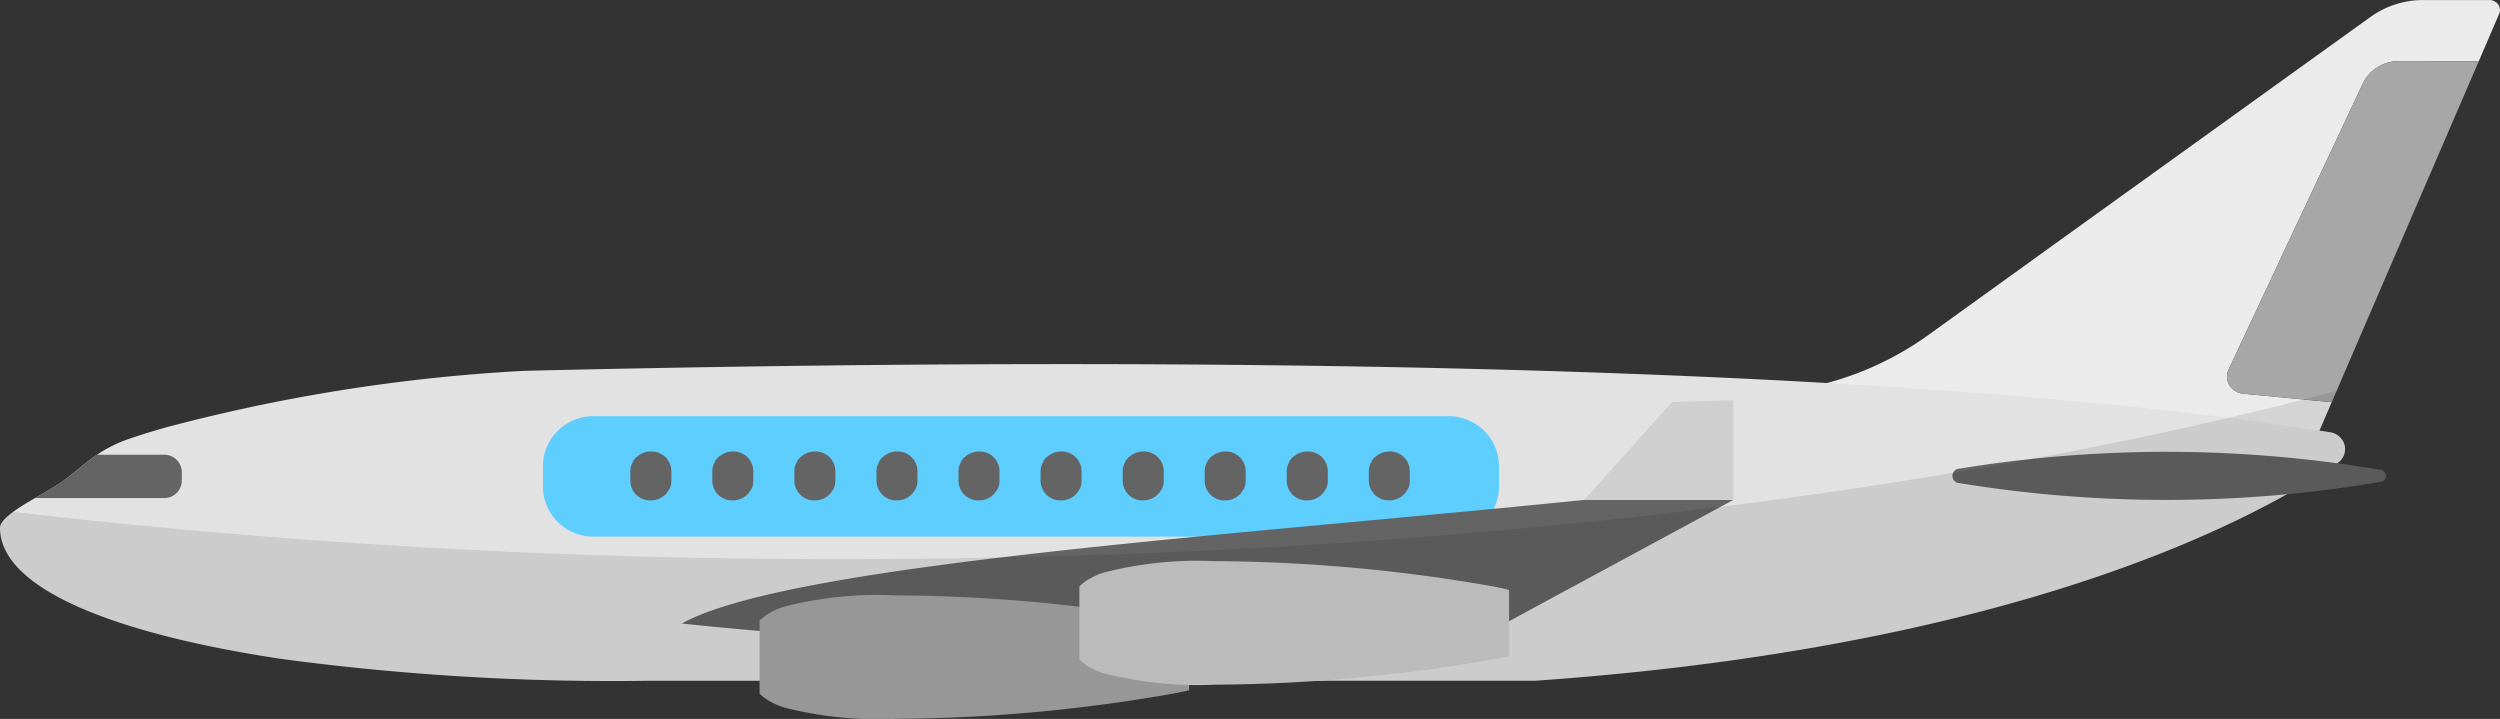 <svg xmlns="http://www.w3.org/2000/svg" width="120.112" height="34.542" viewBox="0 0 120.112 34.542">
  <rect x="0" y="0" width="120.112" height="34.542" fill="#333333" stroke="none"/>
  <g id="Group_688" data-name="Group 688" transform="translate(-250 -239)">
    <g id="Group_157" data-name="Group 157" transform="translate(233.389 -17.354)">
      <g id="Group_156" data-name="Group 156">
        <g id="Group_152" data-name="Group 152">
          <path id="Path_276" data-name="Path 276" d="M136.686,257.012l-.981,2.279h-3.827a1.916,1.916,0,0,0-1.747,1.076l-1.86,3.963-1.845,3.927-.42.9-1.853,3.947-.47,1.007a.78.78,0,0,0,.04.751.882.882,0,0,0,.664.409l4.248.407-.659,1.532-30.868-.962,6.322-1.267a15.05,15.05,0,0,0,5.81-2.518l1.9-1.37,2.691-1.936,1.246-.9,5.463-3.927,9.977-7.174a4.34,4.34,0,0,1,2.519-.8h3.181a.512.512,0,0,1,.417.21A.464.464,0,0,1,136.686,257.012Z" fill="#ebebeb"/>
        </g>
        <path id="Path_277" data-name="Path 277" d="M128.923,278.6c-3.785,2.59-15.131,8.819-38.551,10.46H47.853a120.118,120.118,0,0,1-17.686-1.044C22.686,286.9,16.611,284.8,16.611,281.7c.009-.261.361-.572.827-.892.264-.176.56-.356.854-.523.457-.266.905-.515,1.207-.72.6-.409,1.091-.9,1.772-1.363a6.558,6.558,0,0,1,1.583-.778c.547-.188,1.121-.36,1.7-.527a84.393,84.393,0,0,1,17.229-2.726c53.957-1.273,77.548,1.539,85.4,2.75.531.073.988.138,1.375.2a.851.851,0,0,1,.7.623A.807.807,0,0,1,128.923,278.6Z" fill="#e2e2e2"/>
        <path id="Path_278" data-name="Path 278" d="M88.63,279.784a2.417,2.417,0,0,1-2.477,2.351H45.174a2.417,2.417,0,0,1-2.477-2.351V278.7a2.416,2.416,0,0,1,2.477-2.35H86.153a2.416,2.416,0,0,1,2.477,2.35Z" fill="#5eceff"/>
        <path id="Path_279" data-name="Path 279" d="M130.985,278.935a.287.287,0,0,1,0,.57,61.536,61.536,0,0,1-20.22.063.35.35,0,0,1,0-.7,61.5,61.5,0,0,1,20.22.062Z" fill="#656464"/>
        <path id="Path_280" data-name="Path 280" d="M131.878,259.291a1.916,1.916,0,0,0-1.747,1.076l-1.86,3.963-1.845,3.927-.42.9-1.853,3.947-.47,1.007a.78.78,0,0,0,.04.751.882.882,0,0,0,.664.409l4.248.407.139-.316,6.787-15.738.144-.328Zm-7.918,15.063a.453.453,0,0,0-.008.116A.453.453,0,0,1,123.96,274.354Zm.037-.112.545-1.162,1.845-3.928.421-.9,1.841-3.927,1.8-3.832Z" fill="#a7a7a7"/>
        <g id="Group_153" data-name="Group 153">
          <path id="Path_281" data-name="Path 281" d="M47.885,278.045h-.02a.978.978,0,0,0-.335.064c-.032.012-.061.026-.091.04a.95.95,0,0,0-.2.13c-.024.02-.05.036-.072.058a.92.92,0,0,0-.158.209.244.244,0,0,1,.024-.021.87.87,0,0,0-.137.445v.5a.951.951,0,0,0,.974.926h.02a.977.977,0,0,0,.73-.329l-.007.019a.835.835,0,0,0,.072-.11.739.739,0,0,0,.181-.506v-.5A.953.953,0,0,0,47.885,278.045Z" fill="#656464"/>
          <path id="Path_282" data-name="Path 282" d="M51.828,278.045h-.019a.989.989,0,0,0-.337.064c-.032.012-.06.026-.091.038a1.071,1.071,0,0,0-.205.132c-.023.02-.049.036-.071.057a.918.918,0,0,0-.158.21c.007-.008.017-.013.024-.021a.861.861,0,0,0-.138.445v.5a.952.952,0,0,0,.976.926h.019a.981.981,0,0,0,.732-.332l-.009.022a.873.873,0,0,0,.08-.121.955.955,0,0,0,.1-.151.865.865,0,0,0,.072-.344v-.5A.95.95,0,0,0,51.828,278.045Z" fill="#656464"/>
          <path id="Path_283" data-name="Path 283" d="M55.77,278.045h-.019a.984.984,0,0,0-.336.064c-.032.012-.061.026-.091.04a.913.913,0,0,0-.205.13c-.023.02-.049.036-.072.058a.92.92,0,0,0-.158.209.244.244,0,0,1,.024-.021.87.87,0,0,0-.137.445v.5a.952.952,0,0,0,.975.926h.019a.979.979,0,0,0,.732-.332l-.007.022a1,1,0,0,0,.078-.121.878.878,0,0,0,.1-.151.866.866,0,0,0,.073-.344v-.5A.952.952,0,0,0,55.77,278.045Z" fill="#656464"/>
          <path id="Path_284" data-name="Path 284" d="M59.713,278.045h-.019a.985.985,0,0,0-.337.064c-.032.012-.06.026-.091.04a.944.944,0,0,0-.2.13c-.024.02-.05.036-.072.058a.92.92,0,0,0-.158.209c.008-.008.017-.013.024-.02a.854.854,0,0,0-.137.444v.5a.951.951,0,0,0,.975.926h.019a.976.976,0,0,0,.731-.331.069.069,0,0,1-.008.021.847.847,0,0,0,.076-.115.922.922,0,0,0,.1-.157.85.85,0,0,0,.074-.344v-.5A.952.952,0,0,0,59.713,278.045Z" fill="#656464"/>
          <path id="Path_285" data-name="Path 285" d="M63.656,278.045h-.02a.947.947,0,0,0-.335.065c-.032.011-.061.025-.092.037a1,1,0,0,0-.206.134c-.022.019-.048.034-.07.055a.96.96,0,0,0-.159.21c.008-.008.017-.014.025-.021a.861.861,0,0,0-.138.445v.5a.952.952,0,0,0,.975.926h.02a.983.983,0,0,0,.732-.332.2.2,0,0,1-.009.022.974.974,0,0,0,.08-.121.94.94,0,0,0,.1-.151.882.882,0,0,0,.072-.344v-.5A.951.951,0,0,0,63.656,278.045Z" fill="#656464"/>
          <path id="Path_286" data-name="Path 286" d="M67.6,278.045H67.58a.985.985,0,0,0-.337.064c-.032.012-.061.026-.092.04a.917.917,0,0,0-.2.13.823.823,0,0,0-.074.058.95.95,0,0,0-.158.209c.008-.007.017-.013.024-.02a.866.866,0,0,0-.137.444v.5a.952.952,0,0,0,.976.926H67.6a.984.984,0,0,0,.733-.331.136.136,0,0,0-.01.021.962.962,0,0,0,.077-.115.916.916,0,0,0,.1-.157.85.85,0,0,0,.074-.344v-.5A.952.952,0,0,0,67.6,278.045Z" fill="#656464"/>
          <path id="Path_287" data-name="Path 287" d="M71.542,278.045h-.02a.988.988,0,0,0-.336.064.962.962,0,0,0-.091.04.885.885,0,0,0-.2.13c-.024.02-.051.036-.073.058a.949.949,0,0,0-.158.209l.023-.02a.875.875,0,0,0-.136.444v.5a.951.951,0,0,0,.975.926h.02a.98.98,0,0,0,.731-.332l-.008.022a1.1,1.1,0,0,0,.08-.121.948.948,0,0,0,.1-.151.866.866,0,0,0,.073-.344v-.5A.952.952,0,0,0,71.542,278.045Z" fill="#656464"/>
          <path id="Path_288" data-name="Path 288" d="M75.484,278.045h-.02a.979.979,0,0,0-.336.064c-.032.012-.06.026-.091.04a.936.936,0,0,0-.205.13c-.023.02-.049.036-.071.058a.924.924,0,0,0-.159.209c.007-.008.017-.014.024-.021a.87.87,0,0,0-.137.445v.5a.952.952,0,0,0,.975.926h.02a.983.983,0,0,0,.732-.332.2.2,0,0,1-.009.022.938.938,0,0,0,.078-.119.88.88,0,0,0,.1-.153.85.85,0,0,0,.074-.344v-.5A.952.952,0,0,0,75.484,278.045Z" fill="#656464"/>
          <path id="Path_289" data-name="Path 289" d="M79.426,278.045h-.019a.957.957,0,0,0-.336.065c-.032.011-.06.025-.091.037a.975.975,0,0,0-.205.133.8.8,0,0,0-.071.056.929.929,0,0,0-.159.21c.007-.008.017-.014.024-.021a.86.86,0,0,0-.137.445v.5a.952.952,0,0,0,.975.926h.019a.981.981,0,0,0,.733-.333.157.157,0,0,1-.009.023,1.045,1.045,0,0,0,.081-.123.951.951,0,0,0,.1-.149.85.85,0,0,0,.074-.344v-.5A.952.952,0,0,0,79.426,278.045Z" fill="#656464"/>
          <path id="Path_290" data-name="Path 290" d="M84.344,279.469v-.5a.952.952,0,0,0-.975-.925H83.35a.979.979,0,0,0-.336.064c-.032.012-.061.026-.092.04a.9.9,0,0,0-.2.129c-.025.02-.051.037-.074.059a.954.954,0,0,0-.159.209.168.168,0,0,1,.025-.02.858.858,0,0,0-.138.444v.5a.952.952,0,0,0,.976.926h.019a.983.983,0,0,0,.732-.332.193.193,0,0,1-.008.022.967.967,0,0,0,.079-.121.818.818,0,0,0,.1-.151A.849.849,0,0,0,84.344,279.469Z" fill="#656464"/>
        </g>
        <g id="Group_154" data-name="Group 154">
          <path id="Path_291" data-name="Path 291" d="M99.891,280.372H92.723c-17.022,1.733-38.166,3.067-43.355,5.939a187.9,187.9,0,0,0,39.539,0Z" fill="#656464"/>
        </g>
        <g id="Group_155" data-name="Group 155">
          <path id="Path_292" data-name="Path 292" d="M99.891,275.585l-2.948.083-4.22,4.705h7.168Z" fill="#cfcfcf"/>
        </g>
        <path id="Path_293" data-name="Path 293" d="M73.742,286.347v3.173c-.086.02-.169.036-.26.056-.188.04-.381.079-.579.115a78.809,78.809,0,0,1-13.295,1.2,18.072,18.072,0,0,1-5.316-.543,3.478,3.478,0,0,1-.812-.369,2.043,2.043,0,0,1-.375-.3v-3.51a2.043,2.043,0,0,1,.375-.3,3.439,3.439,0,0,1,.812-.368,18.027,18.027,0,0,1,5.316-.544,78.913,78.913,0,0,1,13.295,1.2c.2.036.391.076.579.116C73.573,286.31,73.656,286.326,73.742,286.347Z" fill="#a7a7a7"/>
        <path id="Path_294" data-name="Path 294" d="M89.113,284.7v3.173c-.087.02-.17.036-.261.056-.186.039-.381.079-.578.114a78.827,78.827,0,0,1-13.3,1.206,18.08,18.08,0,0,1-5.317-.543,3.478,3.478,0,0,1-.812-.368,2,2,0,0,1-.375-.3v-3.51a2.084,2.084,0,0,1,.375-.3,3.516,3.516,0,0,1,.812-.369,18.035,18.035,0,0,1,5.317-.544,78.932,78.932,0,0,1,13.3,1.2c.2.037.392.077.578.117C88.943,284.66,89.026,284.676,89.113,284.7Z" fill="#cfcfcf"/>
        <path id="Path_295" data-name="Path 295" d="M25.346,279.019v.447a.844.844,0,0,1-.862.818H18.292c.457-.266.905-.515,1.207-.72.6-.409,1.091-.9,1.772-1.363h3.213A.843.843,0,0,1,25.346,279.019Z" fill="#656464"/>
      </g>
      <path id="Path_296" data-name="Path 296" d="M130.985,278.934c-.567-.094-1.278-.2-2.1-.312a.325.325,0,0,1,.036-.024.805.805,0,0,0,.333-.855.853.853,0,0,0-.7-.623c-.158-.025-.33-.051-.511-.077l.59-1.37.139-.315.1-.222c-18.856,5.014-44.005,8.078-71.626,8.078a342.947,342.947,0,0,1-40-2.266c-.363.27-.622.529-.629.751,0,3.1,6.075,5.2,13.556,6.315a120.118,120.118,0,0,0,17.686,1.044H53.1v.63a2.035,2.035,0,0,0,.374.3,3.507,3.507,0,0,0,.813.369,18.072,18.072,0,0,0,5.316.543,78.809,78.809,0,0,0,13.295-1.2c.2-.036.391-.075.579-.115.091-.02.174-.036.26-.056v-.293c.389.011.793.018,1.236.018,1.518,0,3.234-.066,4.985-.187H90.372c19.671-1.378,30.822-5.993,36.13-8.971,1.869-.176,3.424-.4,4.483-.582a.288.288,0,0,0,0-.571Z" opacity="0.1"/>
    </g>
  </g>
</svg>

